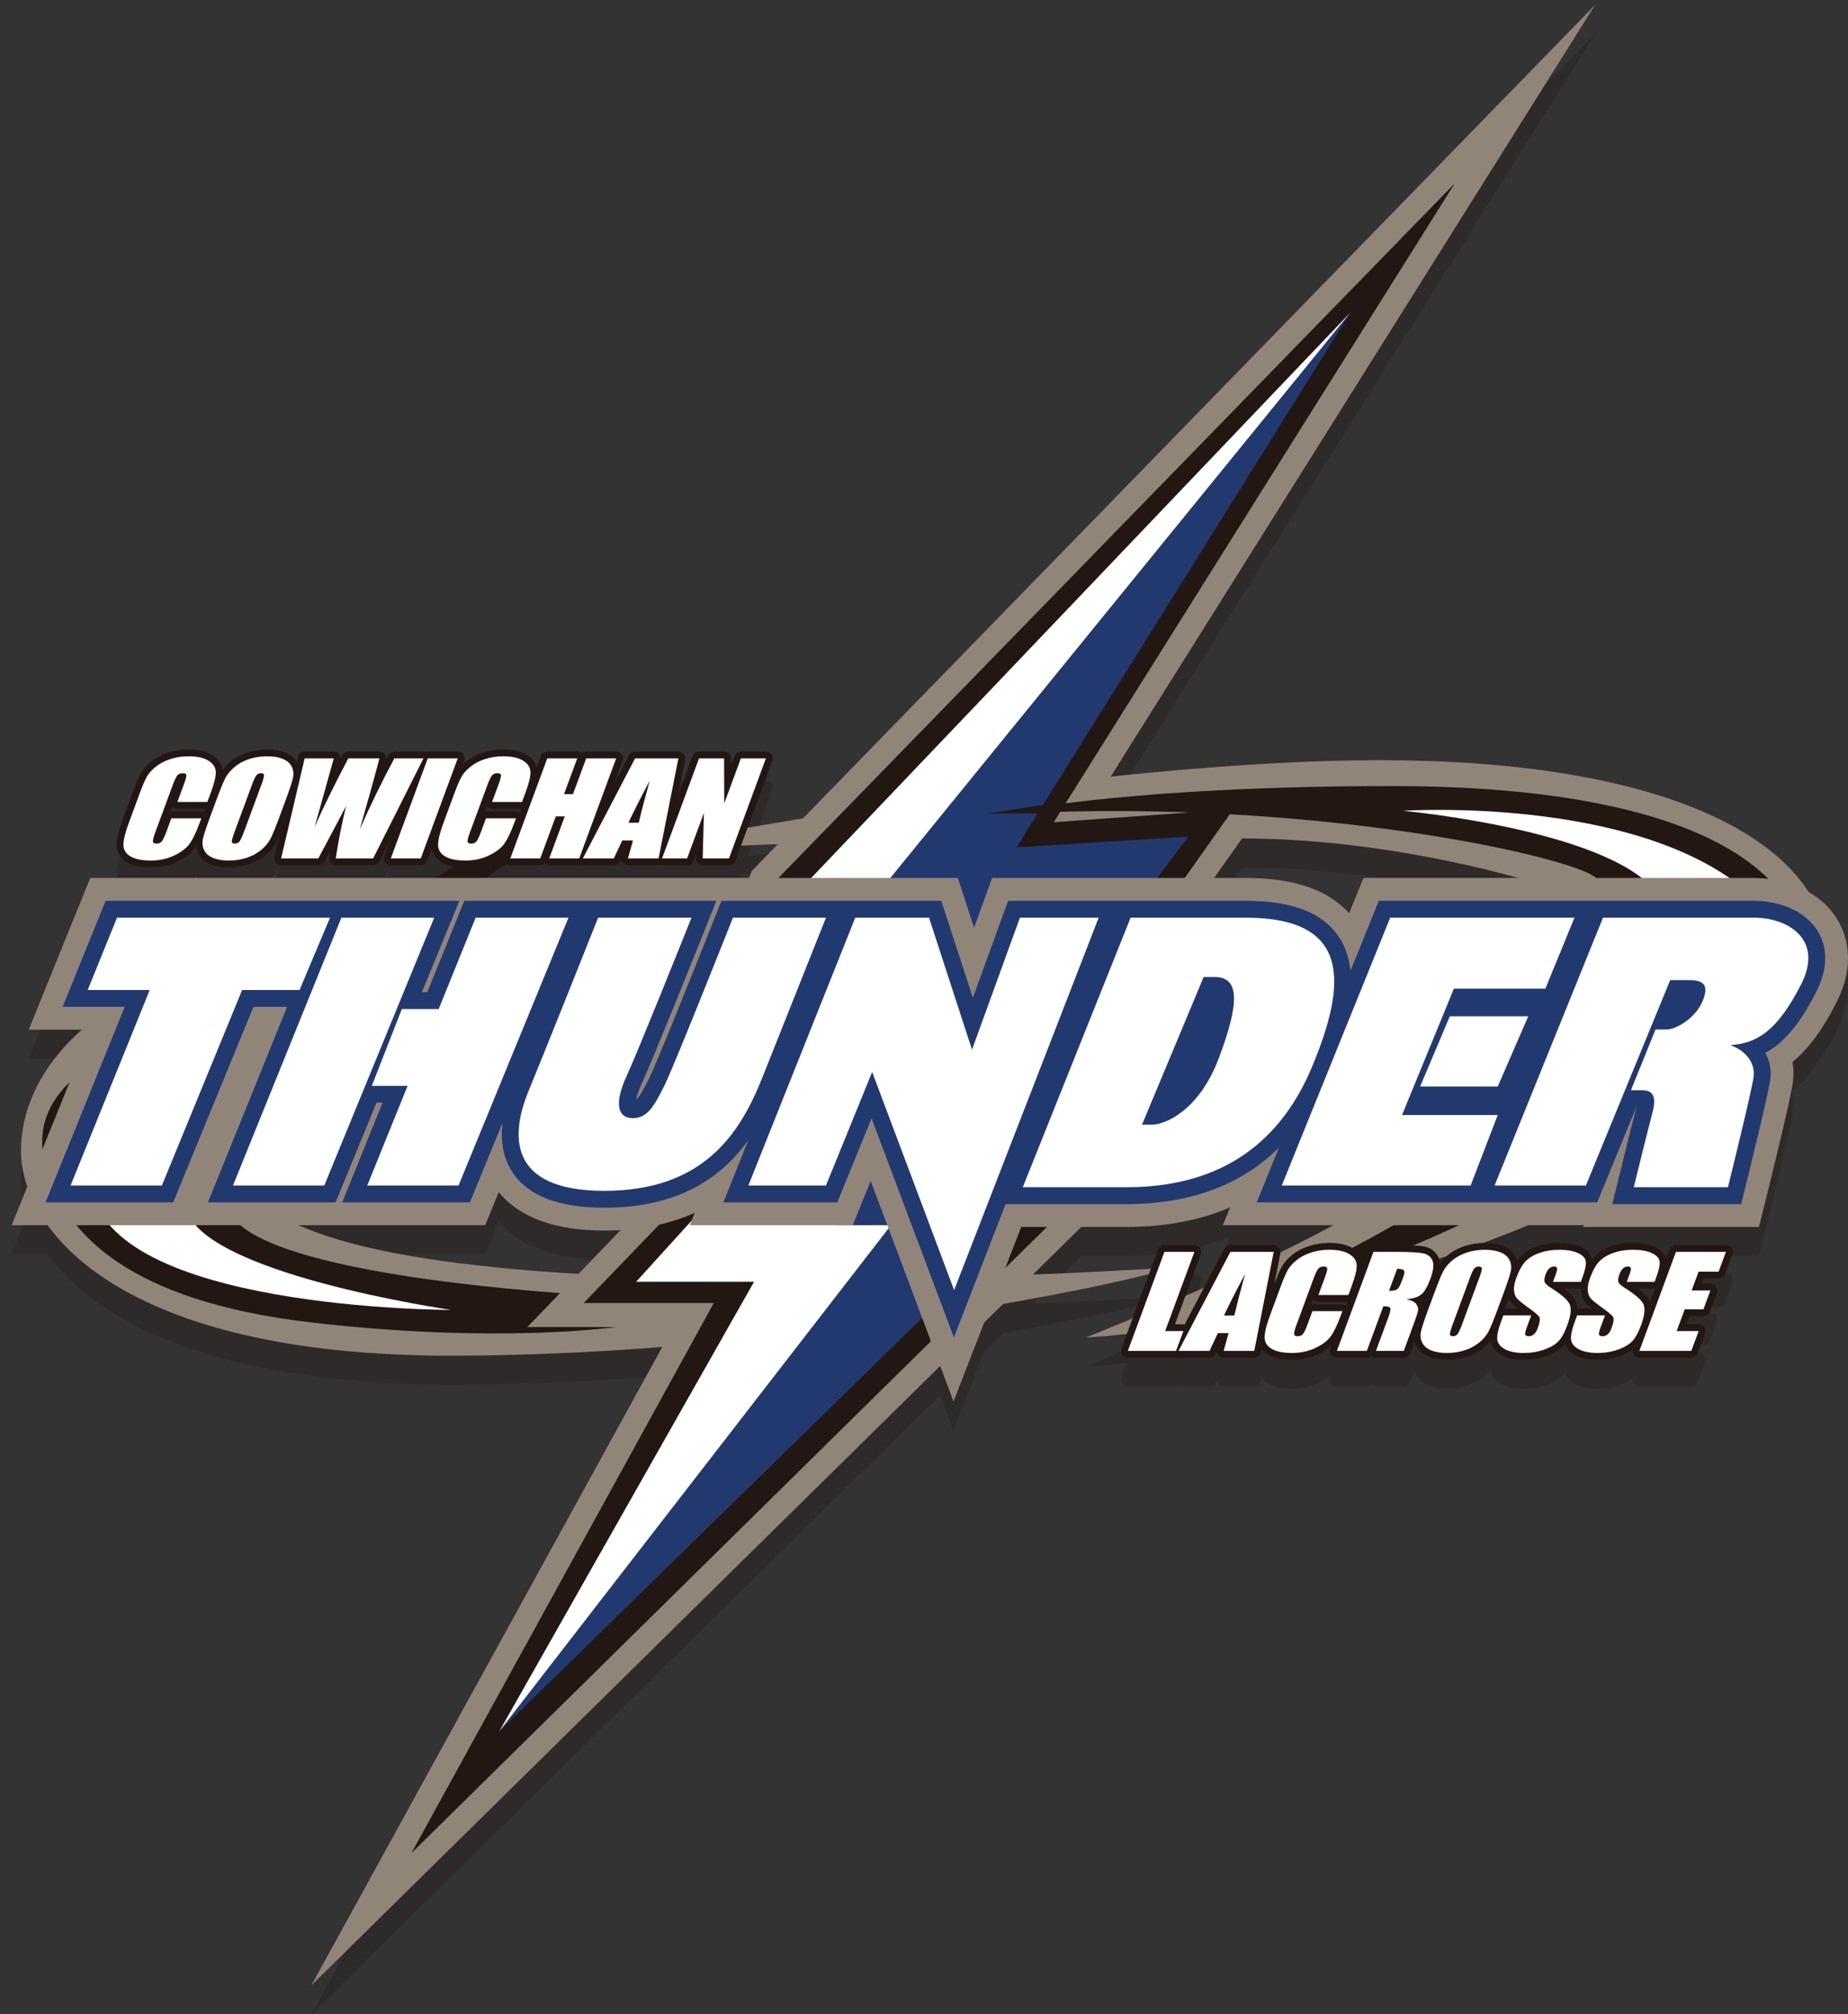 <?xml version="1.0" encoding="utf-8"?>
<!-- Generator: Adobe Illustrator 16.0.0, SVG Export Plug-In . SVG Version: 6.00 Build 0)  -->
<!DOCTYPE svg PUBLIC "-//W3C//DTD SVG 1.1//EN" "http://www.w3.org/Graphics/SVG/1.1/DTD/svg11.dtd">
<svg version="1.1" xmlns="http://www.w3.org/2000/svg" xmlns:xlink="http://www.w3.org/1999/xlink" x="0px" y="0px"
	 width="396.531px" height="432.121px" viewBox="0 0 396.531 432.121" enable-background="new 0 0 396.531 432.121"
	 xml:space="preserve">
<rect x="0" y="0" width="396.531" height="432.121" fill="#333333" stroke="none"/>
<g id="Layer_7">
	<path opacity="0.3" fill="#231714" d="M394.224,203.437c-1.577-2.58-3.753-4.496-6.175-5.881
		c-10.583-16.439-41.031-28.259-91.897-28.259c-17.936,0-38.241,1.471-57.826,3.519L342.226,7.309L172.292,181.785
		c-4.684,0.766-8.702,1.45-11.879,2.003l5.308-14.368c0.167-0.45,0.102-0.953-0.173-1.347c-0.274-0.395-0.724-0.631-1.206-0.631
		h-5.375c-0.614,0-1.163,0.384-1.377,0.96l-0.753,2.038l-0.004-1.533c-0.003-0.811-0.662-1.465-1.468-1.465h-5.375
		c-0.616,0-1.167,0.384-1.379,0.96l-3.122,8.45l1.517-7.654c0.084-0.433-0.027-0.88-0.306-1.219
		c-0.279-0.338-0.696-0.537-1.136-0.537h-9.292c-0.547,0-1.05,0.305-1.303,0.789l-3.211,6.15l1.833-4.962
		c0.166-0.45,0.103-0.953-0.172-1.347c-0.275-0.395-0.727-0.631-1.205-0.631h-6.431c-0.364,0-0.702,0.134-0.964,0.359
		c-0.264-0.229-0.604-0.359-0.96-0.359h-6.431c-0.613,0-1.163,0.384-1.376,0.96l-0.899,2.436c-0.23-0.859-0.798-1.84-2.089-2.663
		c-1.251-0.797-2.927-1.183-5.126-1.183c-1.546,0-3.024,0.234-4.399,0.695c-1.393,0.466-2.609,1.121-3.607,1.946
		c-0.245,0.201-0.429,0.417-0.645,0.626l0.31-0.84c0.167-0.45,0.101-0.953-0.174-1.347c-0.273-0.395-0.723-0.631-1.205-0.631h-6.427
		c-0.183,0-0.355,0.043-0.52,0.106c-0.134-0.041-0.26-0.106-0.405-0.106h-6.248c-0.539,0-1.036,0.298-1.292,0.774
		c-0.151,0.281-0.301,0.56-0.452,0.844c0.038-0.379-0.071-0.762-0.31-1.064c-0.279-0.35-0.704-0.554-1.151-0.554h-6.676
		c-0.547,0-1.049,0.302-1.301,0.785c-0.117,0.221-0.232,0.44-0.345,0.659c-0.007-0.309-0.108-0.61-0.3-0.863
		c-0.277-0.365-0.709-0.581-1.168-0.581h-6.247c-0.683,0-1.274,0.471-1.431,1.132l-0.258,1.101c-0.542-0.879-1.349-1.563-2.439-2.01
		c-2.208-0.904-5.614-0.882-8.267-0.001c-1.365,0.455-2.578,1.121-3.601,1.976c-0.655,0.545-1.177,1.147-1.636,1.777
		c-0.111-0.972-0.606-2.227-2.2-3.242c-1.251-0.797-2.927-1.183-5.126-1.183c-1.545,0-3.023,0.234-4.399,0.695
		c-1.392,0.466-2.608,1.121-3.607,1.946c-1.018,0.835-1.787,1.737-2.284,2.68c-0.44,0.834-0.949,2.032-1.549,3.66l-2.314,6.267
		c-0.85,2.294-1.255,4.01-1.243,5.253c0.011,1.094,0.411,2.627,2.244,3.708c1.245,0.735,2.905,1.092,5.074,1.092
		c2.02,0,3.899-0.398,5.587-1.187c1.708-0.801,3.001-1.771,3.847-2.889c0.092-0.118,0.184-0.277,0.275-0.412
		c0.075,0.481,0.207,0.954,0.425,1.403c0.524,1.083,1.427,1.895,2.685,2.41c1.091,0.448,2.407,0.674,3.914,0.674
		c1.54,0,3.003-0.226,4.352-0.672c1.363-0.456,2.576-1.119,3.605-1.976c1.044-0.872,1.844-1.859,2.379-2.931
		c0.165-0.328,0.356-0.762,0.561-1.237l-1.073,4.558c-0.104,0.438,0,0.899,0.279,1.251c0.277,0.353,0.702,0.556,1.151,0.556h7.98
		c0.543,0,1.041-0.3,1.296-0.777c0.419-0.784,0.819-1.53,1.198-2.242c-0.075,0.455-0.144,0.899-0.207,1.337
		c-0.063,0.424,0.061,0.853,0.34,1.173c0.279,0.325,0.685,0.51,1.113,0.51h8.026c0.557,0,1.063-0.313,1.312-0.808l2.508-4.987
		l-1.41,3.817c-0.167,0.451-0.103,0.955,0.172,1.35c0.276,0.394,0.727,0.628,1.206,0.628h6.431c0.614,0,1.163-0.383,1.377-0.961
		l0.957-2.588c0.186,0.967,0.742,2.069,2.159,2.908c0.68,0.401,1.496,0.68,2.438,0.858c-1.246,0.784-2.468,1.622-3.629,2.506H19.363
		L6.172,227.112h11.412C13.427,230.7,4.51,239.928,4.51,253.098c0,2.41,0.422,5.011,1.343,7.699l-3.345,8.264h7.706
		c10.248,14.157,35.628,27.991,86.585,27.991c15.118,0,30.454-0.717,45.306-1.873L66.814,432.121L201.74,299.245l2.863,7.619
		l6.556-16.895l4.089-4.027c14.17-2.466,25.151-4.812,31.279-6.39l-3.512,9.506c-6.029,2.514-9.996,4.081-9.996,4.081
		c2.899-0.173,5.827-0.429,8.766-0.752l-1.153,3.122c-0.166,0.451-0.103,0.955,0.173,1.35c0.273,0.396,0.725,0.628,1.205,0.628
		h10.338c0.117,0,0.226-0.025,0.335-0.05c0.069,0.008,0.128,0.05,0.199,0.05h6.648c0.568,0,1.086-0.327,1.33-0.842l0.239-0.507
		c0.021,0.276,0.123,0.544,0.292,0.77c0.279,0.364,0.711,0.579,1.17,0.579h6.571c0.702,0,1.306-0.497,1.442-1.187l0.136-0.689
		c0.336,0.443,0.794,0.872,1.433,1.245c1.249,0.727,2.908,1.078,5.072,1.078c2.02,0,3.896-0.395,5.578-1.175
		c1.184-0.551,2.152-1.188,2.925-1.891l-0.238,0.641c-0.167,0.451-0.104,0.955,0.172,1.35c0.273,0.396,0.725,0.628,1.204,0.628
		h6.429c0.369,0,0.714-0.138,0.977-0.372c0.267,0.238,0.614,0.372,0.978,0.372h5.972c0.616,0,1.166-0.383,1.378-0.961l0.928-2.513
		c0.082,0.294,0.188,0.585,0.327,0.866c0.527,1.077,1.435,1.88,2.69,2.389c1.087,0.44,2.403,0.666,3.912,0.666
		c1.544,0,3.005-0.224,4.344-0.666c1.361-0.447,2.573-1.105,3.6-1.957c0.556-0.458,1.027-0.953,1.44-1.475
		c0.126,0.935,0.647,2.145,2.325,3.075c1.244,0.688,2.816,1.022,4.811,1.022c1.727,0,3.37-0.273,4.883-0.814
		c1.598-0.57,2.785-1.282,3.631-2.179c0.119-0.124,0.23-0.277,0.344-0.419c0.271,0.794,0.873,1.675,2.162,2.39
		c1.244,0.688,2.816,1.022,4.809,1.022c1.727,0,3.371-0.273,4.885-0.814c1.078-0.382,1.953-0.84,2.68-1.365
		c-0.072,0.382-0.027,0.779,0.199,1.104c0.275,0.396,0.727,0.628,1.205,0.628h11.15c0.617,0,1.164-0.383,1.377-0.961l1.57-4.249
		c0.166-0.451,0.104-0.955-0.172-1.35c-0.273-0.394-0.725-0.628-1.205-0.628h-2.611l0.641-1.733h2.994
		c0.615,0,1.164-0.385,1.377-0.96l1.492-4.043c0.166-0.448,0.104-0.954-0.172-1.348c-0.273-0.395-0.725-0.63-1.205-0.63h-1.91
		l0.404-1.092h3.27c0.613,0,1.164-0.383,1.377-0.96l1.57-4.25c0.166-0.451,0.104-0.955-0.172-1.35
		c-0.273-0.393-0.725-0.628-1.205-0.628h-10.721c-0.615,0-1.166,0.382-1.377,0.959l-0.76,2.058c-0.27-1.108-1.08-2-2.459-2.631
		c-1.195-0.553-2.75-0.834-4.625-0.834c-1.682,0-3.236,0.241-4.625,0.717c-1.441,0.496-2.635,1.207-3.551,2.11
		c-0.195,0.194-0.381,0.417-0.568,0.651c-0.262-1.114-1.078-2.01-2.461-2.645c-1.195-0.553-2.75-0.834-4.625-0.834
		c-1.68,0-3.236,0.241-4.625,0.717c-1.442,0.496-2.636,1.207-3.55,2.11c-0.297,0.295-0.574,0.65-0.844,1.037
		c-0.081-0.275-0.186-0.546-0.316-0.808c-0.527-1.077-1.435-1.88-2.69-2.392c-1.202-0.487-2.763-0.692-4.363-0.646
		c6.134-2.289,9.747-3.817,9.747-3.817h11.881l-0.09,0.366h37.717l1.605-6.461c0.537-2.158,5.27-21.188,5.701-24.793
		c0.168-1.392,0.125-2.777-0.119-4.128c3.412-2.79,6.408-6.867,9.402-12.708C398.442,212.709,396.046,206.419,394.224,203.437z
		 M305.58,285.269l-0.174,0.469c-0.04-0.092-0.056-0.183-0.105-0.274C305.402,285.403,305.487,285.332,305.58,285.269z
		 M281.773,284.974c0.278,0.329,0.687,0.521,1.122,0.521h6.284l-0.308,0.838c-0.247-0.173-0.522-0.298-0.83-0.298h-6.431
		c-0.08,0-0.158,0.007-0.237,0.019L281.773,284.974z M266.508,186.084c30.938,0,59.191,8.481,59.191,8.481h-33.143l-3.057,7.551
		c-4.657-5.076-11.949-7.551-22.173-7.551h-6.809L266.508,186.084L266.508,186.084z M104.102,269.061l2.915-7.098
		c4.496,5.471,12.099,8.241,22.632,8.241c1.204,0,2.378-0.048,3.539-0.117l-9.064,9.419c-28.022-1.692-47.924-5.056-60.045-10.445
		H104.102z M104.286,180.3c-0.08,0-0.159,0.008-0.235,0.019l0.411-1.112c0.278,0.328,0.688,0.52,1.121,0.52h6.284l-0.322,0.873
		c-0.244-0.173-0.52-0.299-0.828-0.299H104.286z M36.765,180.3c-0.08,0-0.159,0.008-0.235,0.019l0.412-1.112
		c0.277,0.328,0.687,0.52,1.121,0.52h6.101l-0.277,0.75c-0.21-0.111-0.445-0.176-0.69-0.176H36.765z M108.702,191.595
		c0.235,0.153,0.508,0.247,0.798,0.247h6.427c0.363,0,0.702-0.131,0.964-0.358c0.264,0.228,0.604,0.358,0.96,0.358h6.431
		c0.165,0,0.322-0.031,0.471-0.081c0.105,0.022,0.199,0.081,0.31,0.081h6.648c0.568,0,1.087-0.33,1.328-0.844l0.239-0.507
		c0.021,0.275,0.123,0.543,0.292,0.769c0.279,0.367,0.711,0.582,1.17,0.582h6.573c0.151,0,0.294-0.033,0.436-0.077
		c0.104,0.025,0.201,0.077,0.31,0.077h5.375c0.616,0,1.167-0.383,1.379-0.961l0.521-1.411l-0.022,0.865
		c-0.012,0.396,0.138,0.779,0.417,1.063c0.276,0.285,0.655,0.444,1.052,0.444h5.635c0.614,0,1.163-0.383,1.377-0.961l1.204-3.259
		c2.38-0.104,5.029-0.201,7.896-0.293l-5.572,5.721l-0.603,1.516h-56.26C105.618,193.6,107.03,192.571,108.702,191.595z
		 M221.633,279.653l10.385-10.227h9.723c8.265,0,15.683-1.396,22.198-4.174l-1.542,3.808h23.688
		c-3.497,1.913-7.345,3.874-11.324,5.812c0.024-0.372-0.084-0.738-0.323-1.03c-0.279-0.341-0.694-0.535-1.134-0.535h-9.294
		c-0.546,0-1.048,0.302-1.301,0.788l-4.396,8.392c-1.34,0.594-2.66,1.174-3.951,1.736l3.302-8.938
		c0.167-0.451,0.104-0.955-0.172-1.35c-0.273-0.393-0.725-0.628-1.205-0.628h-6.429c-0.616,0-1.165,0.382-1.377,0.959l-1.529,4.139
		C241.979,278.701,233.031,279.195,221.633,279.653z M351.472,282.672h3.559c0.037,0,0.072-0.013,0.107-0.017l-1.094,2.957
		c-0.016-0.039-0.016-0.088-0.033-0.127C353.644,284.622,352.821,283.705,351.472,282.672z M341.575,286.938h-3.109
		c-0.029-0.529-0.105-1.024-0.285-1.452c-0.367-0.863-1.189-1.78-2.539-2.813h3.559c0.006,0,0.012-0.001,0.018-0.001
		c-0.002,0.188-0.006,0.379,0.014,0.555c0.104,1.043,0.449,1.897,1.025,2.542C340.45,285.983,340.788,286.32,341.575,286.938z
		 M325.745,286.938h-2.771l0.816-2.207c0.167,0.385,0.371,0.738,0.638,1.037C324.622,285.983,324.958,286.32,325.745,286.938z
		 M308.997,277.333c-0.029-0.388-0.103-0.748-0.217-1.082c0.588-0.203,1.167-0.404,1.734-0.603
		C309.917,276.169,309.42,276.735,308.997,277.333z"/>
</g>
<g id="Layer_7_copy">
	<path fill="#91857A" d="M251.299,271.917c0,0-62.496,4.252-116.7,1.915c-54.204-2.34-81.743-10-84.605-25.084
		c-2.861-15.084-30.317-29.517-30.317-29.517S4.51,229.712,4.51,246.883c0,17.17,21.385,43.954,92.289,43.954
		C167.704,290.837,243.434,275.106,251.299,271.917z"/>
	<path fill="#91857A" d="M233.019,286.925c0,0,58.437-23.085,68.013-34.352c22.02,5.374,26.891,10.272,26.891,10.272
		S277.233,284.288,233.019,286.925z"/>
	<path fill="#91857A" d="M296.152,163.082c-59.093,0-143.909,15.956-143.909,15.956l-1.274,2.818
		c18.708-1.422,84.602-1.987,115.539-1.987s59.191,8.481,59.191,8.481s1.063,16.396,65.947,11.295
		C386.808,179.027,355.245,163.082,296.152,163.082z"/>
	<path fill="#231714" d="M129.24,278.074c-79.326-5.142-79.246-17.628-79.246-17.628s-7.613-24.748-19.178-37.949
		c-24.239,10.118-23.749,22.035-19.579,31.828c4.171,9.793,15.417,24.729,55.577,29.381c40.163,4.651,65.364,0.979,65.364,0.979
		L129.24,278.074z"/>
	<polygon fill="#91857A" points="342.226,1.094 161.321,186.835 144.783,228.433 137.295,259.604 113.157,284.685 144.458,284.685 
		66.814,425.906 236.07,259.222 257.441,192.707 275.1,167.703 235.859,170.53 	"/>
	<path fill="#FFFFFF" d="M39.875,258.61l-20.199-4.285c2.884,26.766,77.123,26.688,77.123,26.688S41.589,273.055,39.875,258.61z"/>
	<path fill="#231714" d="M112.182,179.326c-2.938-0.165-23.014,8.321-26.277,18.277l14.487-5.057c0,0,8.364-12.081,26.32-11.591
		C114.794,177.857,115.12,179.488,112.182,179.326z"/>
	<path fill="#231714" d="M386.626,201.192c-4.197-19.483-33.607-32.559-87.715-32.559c-54.109,0-79.45,5.11-79.45,5.11l-1.102,0.765
		c63.657-3.182,119.233,9.305,124.13,13.842c4.898,4.539-3.426,40.268-19.34,56.149c-15.914,15.882-32.818,23.314-56.557,34.682
		C322.169,266.823,390.821,220.676,386.626,201.192z"/>
	<path fill="#FFFFFF" d="M301.032,173.939c0,0,46.356,4.242,55.17,18.607l18.281-1.634
		C350.165,170.673,301.032,173.939,301.032,173.939z"/>
	<path fill="#231714" d="M164.343,161.228h-5.375c-0.614,0-1.163,0.384-1.377,0.96l-0.753,2.038l-0.004-1.533
		c-0.003-0.811-0.662-1.465-1.468-1.465h-5.375c-0.616,0-1.167,0.384-1.379,0.96l-3.122,8.45l1.517-7.654
		c0.084-0.433-0.027-0.88-0.306-1.219c-0.279-0.338-0.696-0.537-1.136-0.537h-9.292c-0.547,0-1.05,0.305-1.303,0.789l-3.211,6.15
		l1.833-4.962c0.166-0.45,0.103-0.953-0.172-1.347c-0.275-0.395-0.727-0.631-1.205-0.631h-6.431c-0.364,0-0.702,0.134-0.964,0.359
		c-0.264-0.229-0.604-0.359-0.96-0.359h-6.431c-0.613,0-1.163,0.384-1.376,0.96l-0.899,2.436c-0.23-0.859-0.798-1.84-2.089-2.663
		c-1.251-0.797-2.927-1.183-5.126-1.183c-1.546,0-3.024,0.234-4.399,0.695c-1.393,0.466-2.609,1.121-3.607,1.946
		c-0.245,0.201-0.429,0.417-0.645,0.626l0.31-0.84c0.167-0.45,0.101-0.953-0.174-1.347c-0.273-0.395-0.723-0.631-1.205-0.631h-6.427
		c-0.183,0-0.355,0.043-0.52,0.106c-0.134-0.041-0.26-0.106-0.405-0.106h-6.248c-0.539,0-1.036,0.298-1.292,0.774
		c-0.151,0.281-0.301,0.56-0.452,0.844c0.038-0.379-0.071-0.762-0.31-1.064c-0.279-0.35-0.704-0.554-1.151-0.554h-6.676
		c-0.547,0-1.049,0.302-1.301,0.785c-0.117,0.221-0.232,0.44-0.345,0.659c-0.007-0.309-0.108-0.61-0.3-0.863
		c-0.277-0.365-0.709-0.581-1.168-0.581h-6.247c-0.683,0-1.274,0.471-1.431,1.132l-0.258,1.101c-0.542-0.879-1.349-1.563-2.439-2.01
		c-2.208-0.904-5.614-0.882-8.267-0.001c-1.365,0.455-2.578,1.121-3.601,1.976c-0.655,0.545-1.177,1.147-1.636,1.777
		c-0.111-0.972-0.606-2.227-2.2-3.242c-1.251-0.797-2.927-1.183-5.126-1.183c-1.545,0-3.023,0.234-4.399,0.695
		c-1.392,0.466-2.608,1.121-3.607,1.946c-1.018,0.835-1.787,1.737-2.284,2.68c-0.44,0.834-0.949,2.032-1.549,3.66l-2.314,6.267
		c-0.85,2.294-1.255,4.01-1.243,5.253c0.011,1.094,0.411,2.627,2.244,3.708c1.245,0.735,2.905,1.092,5.074,1.092
		c2.02,0,3.899-0.398,5.587-1.187c1.708-0.801,3.001-1.771,3.847-2.889c0.092-0.118,0.184-0.277,0.275-0.412
		c0.075,0.481,0.207,0.954,0.425,1.403c0.524,1.083,1.427,1.895,2.685,2.41c1.091,0.448,2.407,0.674,3.914,0.674
		c1.54,0,3.003-0.226,4.352-0.672c1.363-0.456,2.576-1.119,3.605-1.976c1.044-0.872,1.844-1.859,2.379-2.931
		c0.165-0.328,0.356-0.762,0.561-1.237l-1.073,4.558c-0.104,0.438,0,0.899,0.279,1.251c0.277,0.353,0.702,0.556,1.151,0.556h7.98
		c0.543,0,1.041-0.3,1.296-0.777c0.419-0.784,0.819-1.53,1.198-2.242c-0.075,0.455-0.144,0.899-0.207,1.337
		c-0.063,0.424,0.061,0.853,0.34,1.173c0.279,0.325,0.685,0.51,1.113,0.51h8.026c0.557,0,1.063-0.313,1.312-0.808l2.508-4.987
		l-1.41,3.817c-0.167,0.451-0.103,0.955,0.172,1.35c0.276,0.394,0.727,0.628,1.206,0.628h6.431c0.614,0,1.163-0.383,1.377-0.961
		l0.957-2.588c0.186,0.967,0.742,2.069,2.159,2.908c1.246,0.735,2.906,1.092,5.075,1.092c2.02,0,3.898-0.398,5.587-1.187
		c1.18-0.555,2.148-1.193,2.92-1.901l-0.243,0.659c-0.166,0.451-0.101,0.955,0.174,1.35c0.273,0.394,0.723,0.628,1.205,0.628h6.427
		c0.363,0,0.702-0.131,0.964-0.358c0.264,0.228,0.604,0.358,0.96,0.358h6.431c0.165,0,0.322-0.031,0.471-0.081
		c0.105,0.022,0.199,0.081,0.31,0.081h6.648c0.568,0,1.087-0.33,1.328-0.844l0.239-0.507c0.021,0.275,0.123,0.543,0.292,0.769
		c0.279,0.367,0.711,0.582,1.17,0.582h6.573c0.151,0,0.294-0.033,0.436-0.077c0.104,0.025,0.201,0.077,0.31,0.077h5.375
		c0.616,0,1.167-0.383,1.379-0.961l0.521-1.411l-0.022,0.865c-0.012,0.396,0.138,0.779,0.417,1.063
		c0.276,0.285,0.655,0.444,1.052,0.444h5.635c0.614,0,1.163-0.383,1.377-0.961l7.928-21.461c0.167-0.45,0.102-0.953-0.173-1.347
		C165.274,161.464,164.825,161.228,164.343,161.228z M43.196,174.085h-6.431c-0.08,0-0.159,0.008-0.235,0.019l0.412-1.112
		c0.277,0.328,0.687,0.52,1.121,0.52h6.101l-0.277,0.75C43.676,174.149,43.441,174.085,43.196,174.085z M110.717,174.085h-6.431
		c-0.08,0-0.159,0.008-0.235,0.019l0.411-1.112c0.278,0.328,0.688,0.52,1.121,0.52h6.284l-0.322,0.873
		C111.3,174.211,111.024,174.085,110.717,174.085z"/>
	<path fill="#231714" d="M371.54,267.72c-0.273-0.393-0.725-0.628-1.205-0.628h-10.721c-0.615,0-1.166,0.382-1.377,0.959
		l-0.76,2.058c-0.27-1.108-1.08-2-2.459-2.631c-1.195-0.553-2.75-0.834-4.625-0.834c-1.682,0-3.236,0.241-4.625,0.717
		c-1.441,0.496-2.635,1.207-3.551,2.11c-0.195,0.194-0.381,0.417-0.568,0.651c-0.262-1.114-1.078-2.01-2.461-2.645
		c-1.195-0.553-2.75-0.834-4.625-0.834c-1.68,0-3.236,0.241-4.625,0.717c-1.442,0.496-2.636,1.207-3.55,2.11
		c-0.297,0.295-0.574,0.65-0.844,1.037c-0.081-0.275-0.186-0.546-0.316-0.808c-0.527-1.077-1.435-1.88-2.69-2.392
		c-2.203-0.893-5.611-0.871-8.256,0c-1.363,0.452-2.575,1.11-3.594,1.956c-0.685,0.563-1.225,1.193-1.692,1.854
		c-0.036-0.477-0.117-0.925-0.291-1.314c-0.568-1.265-1.644-2.09-3.11-2.384c-1.104-0.223-3.178-0.328-6.339-0.328h-4.55
		c-0.616,0-1.166,0.382-1.378,0.959l-0.892,2.414c-0.233-0.856-0.805-1.834-2.105-2.65c-1.251-0.788-2.926-1.171-5.12-1.171
		c-1.542,0-3.019,0.232-4.392,0.685c-1.393,0.463-2.605,1.113-3.604,1.932c-1.021,0.834-1.788,1.729-2.277,2.661
		c-0.425,0.806-0.911,1.945-1.477,3.466l1.286-6.543c0.084-0.434-0.029-0.876-0.308-1.217s-0.694-0.535-1.134-0.535h-9.294
		c-0.546,0-1.048,0.302-1.301,0.788l-8.523,16.27c-0.092-0.018-0.174-0.064-0.268-0.064h-1.802l5.547-15.016
		c0.167-0.451,0.104-0.955-0.172-1.35c-0.273-0.393-0.725-0.628-1.205-0.628h-6.429c-0.616,0-1.165,0.382-1.377,0.959l-7.849,21.244
		c-0.166,0.451-0.103,0.955,0.173,1.35c0.273,0.396,0.725,0.628,1.205,0.628h10.338c0.117,0,0.226-0.025,0.335-0.05
		c0.069,0.008,0.128,0.05,0.199,0.05h6.648c0.568,0,1.086-0.327,1.33-0.842l0.239-0.507c0.021,0.276,0.123,0.544,0.292,0.77
		c0.279,0.364,0.711,0.579,1.17,0.579h6.571c0.702,0,1.306-0.497,1.442-1.187l0.136-0.689c0.336,0.443,0.794,0.872,1.433,1.245
		c1.249,0.727,2.908,1.078,5.072,1.078c2.02,0,3.896-0.395,5.578-1.175c1.184-0.551,2.152-1.188,2.925-1.891l-0.238,0.641
		c-0.167,0.451-0.104,0.955,0.172,1.35c0.273,0.396,0.725,0.628,1.204,0.628h6.429c0.369,0,0.714-0.138,0.977-0.372
		c0.267,0.238,0.614,0.372,0.978,0.372h5.972c0.616,0,1.166-0.383,1.378-0.961l0.928-2.513c0.082,0.294,0.188,0.585,0.327,0.866
		c0.527,1.077,1.435,1.88,2.69,2.389c1.087,0.44,2.403,0.666,3.912,0.666c1.544,0,3.005-0.224,4.344-0.666
		c1.361-0.447,2.573-1.105,3.6-1.957c0.556-0.458,1.027-0.953,1.44-1.475c0.126,0.935,0.647,2.145,2.325,3.075
		c1.244,0.688,2.816,1.022,4.811,1.022c1.727,0,3.37-0.273,4.883-0.814c1.598-0.57,2.785-1.282,3.631-2.179
		c0.119-0.124,0.23-0.277,0.344-0.419c0.271,0.794,0.873,1.675,2.162,2.39c1.244,0.688,2.816,1.022,4.809,1.022
		c1.727,0,3.371-0.273,4.885-0.814c1.078-0.382,1.953-0.84,2.68-1.365c-0.072,0.382-0.027,0.779,0.199,1.104
		c0.275,0.396,0.727,0.628,1.205,0.628h11.15c0.617,0,1.164-0.383,1.377-0.961l1.57-4.249c0.166-0.451,0.104-0.955-0.172-1.35
		c-0.273-0.394-0.725-0.628-1.205-0.628h-2.611l0.641-1.733h2.994c0.615,0,1.164-0.385,1.377-0.96l1.492-4.043
		c0.166-0.448,0.104-0.954-0.172-1.348c-0.273-0.395-0.725-0.63-1.205-0.63h-1.91l0.404-1.092h3.27c0.613,0,1.164-0.383,1.377-0.96
		l1.57-4.25C371.878,268.618,371.815,268.114,371.54,267.72z M339.231,277.011c0.104,1.043,0.449,1.897,1.025,2.542
		c0.193,0.216,0.531,0.553,1.318,1.17h-3.109c-0.029-0.529-0.105-1.024-0.285-1.452c-0.367-0.863-1.189-1.78-2.539-2.813h3.559
		c0.006,0,0.012-0.001,0.018-0.001C339.216,276.644,339.212,276.835,339.231,277.011z M324.427,279.553
		c0.194,0.216,0.53,0.553,1.317,1.17h-2.771l0.816-2.207C323.957,278.9,324.161,279.254,324.427,279.553z M305.3,279.248
		c0.102-0.06,0.187-0.131,0.279-0.194l-0.174,0.469C305.366,279.431,305.35,279.34,305.3,279.248z M354.044,279.397
		c-0.016-0.039-0.016-0.088-0.033-0.127c-0.367-0.863-1.189-1.78-2.539-2.813h3.559c0.037,0,0.072-0.013,0.107-0.017
		L354.044,279.397z M288.042,279.819h-6.431c-0.08,0-0.158,0.007-0.237,0.019l0.399-1.079c0.278,0.329,0.687,0.521,1.122,0.521
		h6.284l-0.308,0.838C288.625,279.944,288.35,279.819,288.042,279.819z"/>
	<polygon fill="#231714" points="312.131,39.361 165.72,189.689 149.562,230.331 141.971,262.16 125.242,279.543 153.154,279.543 
		88.272,397.553 224.645,263.212 252.875,190.262 264.633,173.612 226.112,176.388 	"/>
	<polygon fill="#223970" points="222.65,174.509 211.829,174.509 223.777,172.707 289.769,67.027 189.224,190.589 180.737,238.901 
		176.167,250.817 180.085,261.264 179.595,262.846 191.183,262.846 107.125,371.437 225.787,255.469 246.353,190.913 
		255.004,179.486 218.115,181.774 	"/>
	<polygon fill="#FFFFFF" points="179.595,262.846 180.085,261.264 176.167,250.817 180.737,238.901 189.224,190.589 289.769,67.027 
		172.085,190.423 159.682,214.417 150.868,259.143 136.504,274.972 161.803,274.972 107.125,371.437 191.183,262.846 	"/>
	<path fill="#91857A" d="M394.224,197.222c-3.998-6.542-11.828-8.871-17.824-8.871h-83.843l-3.057,7.551
		c-4.657-5.076-11.949-7.551-22.173-7.551h-54.449l-3.874,10.669l-3.474-10.669H19.363L6.172,220.897h13.317L2.508,262.846h101.594
		l2.915-7.098c4.496,5.471,12.099,8.241,22.632,8.241c7.284,0,13.765-1.267,19.408-3.784l-1.052,2.641h34.954l3.868-9.504
		l17.777,47.308l14.528-37.438h22.611c8.265,0,15.683-1.396,22.198-4.174l-1.542,3.808h77.406l-0.09,0.366h37.717l1.605-6.461
		c0.537-2.158,5.27-21.188,5.701-24.793c0.168-1.392,0.125-2.777-0.119-4.128c3.412-2.79,6.408-6.867,9.402-12.708
		C398.442,206.494,396.046,200.204,394.224,197.222z"/>
	<path fill="#223970" d="M390.046,199.774c-2.941-4.812-8.979-6.527-13.646-6.527h-33.158h-1.725h-45.662l-6.073,15.003
		c-0.279-2.606-1.033-5.061-2.478-7.23c-3.482-5.229-10.019-7.772-19.978-7.772h-26.292h-0.889h-23.837l-7.555,20.813l-6.779-20.813
		h-19.407h-1.511h-26.249l-0.909,2.287c-5.846,14.735-13.179,32.95-14.599,35.788c-1.327,2.657-2.115,4.002-2.785,4.575
		c0.134-0.732,0.465-1.879,1.24-3.563c2.433-5.298,11.316-27.454,13.978-34.118l1.987-4.969H127.38h-1.496H99.621l-7.928,19.587
		h-1.161l8.042-19.587H76.264h-5.452H22.663l-9.222,22.754h13.313L9.772,257.947h27.39l17.221-41.946h7.217l-16.981,41.946H72.01
		l8.78-21.38h1.295l-8.655,21.38h27.391l7.001-17.05c-0.482,4.155,0.243,7.77,2.184,10.672c3.34,4.992,9.951,7.522,19.644,7.522
		c16.01,0,25.144-6.477,30.903-14.477l-5.321,13.332h24.434l7.345-18.04l17.667,47.018l11.104-28.609h25.962
		c13.649,0,24.566-4.076,32.672-12.103l-4.751,11.734h45.662h2.724h24.668l8.393-20.442h0.023c-0.008,0.033-0.018,0.066-0.023,0.102
		c-1.098,4.148-3.938,15.731-4.059,16.226l-1.098,4.483h27.65l0.682-2.748c0.533-2.141,5.209-21.001,5.592-24.191
		c0.234-1.954-0.168-3.846-1.092-5.506c4.092-2.188,7.451-6.296,10.879-12.983C392.829,206.713,391.618,202.349,390.046,199.774z"/>
	<polygon fill="#FFFFFF" points="64.278,212.378 70.807,196.871 58.32,196.871 38.406,196.871 25.105,196.871 18.82,212.378 
		32.129,212.378 15.147,254.325 34.734,254.325 51.955,212.378 	"/>
	<polygon fill="#FFFFFF" points="73.253,196.871 49.994,254.325 69.581,254.325 93.169,196.871 	"/>
	<polygon fill="#FFFFFF" points="102.063,196.871 94.133,216.459 86.229,216.459 79.784,232.945 87.461,232.945 78.804,254.325 
		98.391,254.325 121.977,196.871 	"/>
	<path fill="#FFFFFF" d="M177.227,196.871H157.27c-2.307,5.809-12.84,32.297-14.729,36.074c-2.119,4.242-3.588,6.936-6.771,6.936
		c-3.183,0-4.082-3.02-1.309-9.06c2.448-5.325,11.745-28.534,13.91-33.95h-20.029c0,0-11.262,28.318-14.935,37.213
		c-3.672,8.899-4.896,21.385,16.241,21.385c21.137,0,29.052-12.08,33.868-24.157C168.333,219.234,177.227,196.871,177.227,196.871z"
		/>
	<polygon fill="#FFFFFF" points="218.85,196.871 208.566,225.189 199.345,196.871 183.513,196.871 160.579,254.325 177.227,254.325 
		187.143,229.965 204.729,276.77 235.743,196.871 	"/>
	<path fill="#FFFFFF" d="M267.327,196.871h-24.729l-23.137,57.821c0,0,3.795,0,22.28,0c18.485,0,32.318-7.957,39.785-25.829
		C288.994,210.99,289.974,196.871,267.327,196.871z M261.533,226.984c-4.325,11.508-11.752,14.284-14.283,14.284
		c-0.899,0-2.204,0-2.204,0l13.221-31.667h2.368C266.186,209.602,265.857,215.477,261.533,226.984z"/>
	<polygon fill="#FFFFFF" points="300.833,239.207 311.964,212.092 331.595,212.092 337.839,196.871 318.214,196.871 
		313.906,196.871 298.298,196.871 275.039,254.325 291.076,254.325 294.625,254.325 315.558,254.325 321.375,239.207 	"/>
	<polygon fill="#FFFFFF" points="321.375,233.086 327.922,218.028 311.09,218.028 304.725,233.086 	"/>
	<path fill="#FFFFFF" d="M376.399,196.871c-1.414,0-7.576,0-12.523,0h-6.572H343.96l-23.259,57.454h19.585l18.094-44.07
		c1.344,0,2.744,0,3.861,0c3.182,0,4.57,0.899,3.102,4.489c-1.471,3.591-5.631,6.121-7.756,6.121h-2.365l-5.264,13.016
		c0,0,0.734,0,2.326,0c1.59,0,3.428,0.49,2.326,4.653c-1.102,4.161-4.041,16.158-4.041,16.158h20.199c0,0,5.143-20.688,5.508-23.749
		c0.369-3.061-1.834-5.631-5.025-6.732c5.869-0.368,10.168-3.183,15.188-12.977S383.501,196.871,376.399,196.871z"/>
	<path fill="#FFFFFF" d="M44.493,172.041h-6.43l1.378-3.729c0.401-1.084,0.582-1.759,0.543-2.03
		c-0.039-0.269-0.291-0.402-0.759-0.402c-0.53,0-0.925,0.163-1.19,0.49c-0.262,0.328-0.595,1.034-0.997,2.122l-3.682,9.966
		c-0.386,1.042-0.565,1.726-0.541,2.043c0.026,0.317,0.287,0.477,0.786,0.477c0.479,0,0.851-0.159,1.116-0.478
		c0.265-0.32,0.617-1.069,1.051-2.245l0.997-2.7h6.431l-0.308,0.838c-0.821,2.221-1.585,3.795-2.29,4.725
		c-0.705,0.93-1.806,1.744-3.299,2.444c-1.497,0.698-3.15,1.048-4.963,1.048c-1.884,0-3.326-0.296-4.33-0.887
		c-1.003-0.594-1.509-1.412-1.521-2.461c-0.01-1.047,0.374-2.622,1.152-4.724l2.315-6.271c0.571-1.545,1.061-2.708,1.47-3.481
		c0.407-0.772,1.046-1.518,1.917-2.229c0.868-0.717,1.917-1.282,3.143-1.69c1.227-0.412,2.537-0.618,3.932-0.618
		c1.895,0,3.341,0.317,4.338,0.952s1.513,1.429,1.549,2.377c0.038,0.949-0.314,2.427-1.054,4.427L44.493,172.041z"/>
	<path fill="#FFFFFF" d="M59.958,175.263c-0.796,2.158-1.419,3.685-1.867,4.579c-0.448,0.899-1.119,1.718-2.008,2.461
		c-0.89,0.742-1.933,1.312-3.128,1.71c-1.197,0.396-2.491,0.596-3.887,0.596c-1.324,0-2.441-0.188-3.357-0.563
		c-0.915-0.376-1.554-0.941-1.917-1.69c-0.365-0.749-0.443-1.568-0.241-2.452c0.205-0.884,0.715-2.431,1.53-4.641l1.358-3.673
		c0.796-2.153,1.417-3.68,1.867-4.579c0.448-0.895,1.117-1.716,2.008-2.455c0.89-0.745,1.933-1.316,3.128-1.714
		c1.195-0.396,2.491-0.595,3.886-0.595c1.324,0,2.443,0.189,3.359,0.563c0.915,0.375,1.554,0.938,1.917,1.689
		c0.366,0.752,0.444,1.568,0.24,2.454c-0.204,0.882-0.714,2.429-1.529,4.636L59.958,175.263z M56.132,168.213
		c0.369-0.999,0.542-1.638,0.519-1.916c-0.025-0.278-0.235-0.418-0.633-0.418c-0.335,0-0.635,0.111-0.896,0.339
		c-0.261,0.224-0.596,0.89-1.005,1.995l-3.702,10.021c-0.461,1.245-0.685,2.015-0.676,2.305c0.009,0.294,0.229,0.438,0.655,0.438
		c0.438,0,0.781-0.168,1.027-0.503c0.247-0.337,0.602-1.137,1.069-2.399L56.132,168.213z"/>
	<path fill="#FFFFFF" d="M90.863,162.696l-10.792,21.461h-8.028c0.484-3.298,1.219-7.047,2.21-11.253
		c-0.922,1.804-2.904,5.553-5.95,11.253h-7.982l5.05-21.461h6.247l-2.088,7.488l-2.018,7.239c1.623-3.745,4.028-8.655,7.22-14.728
		h6.678c-0.144,0.63-0.783,2.987-1.915,7.079l-2.306,8.165c2.285-5.194,4.759-10.274,7.426-15.244H90.863z"/>
	<path fill="#FFFFFF" d="M98.215,162.696l-7.928,21.461h-6.429l7.929-21.461H98.215z"/>
	<path fill="#FFFFFF" d="M112.013,172.041h-6.431l1.379-3.729c0.4-1.084,0.582-1.759,0.543-2.03
		c-0.039-0.269-0.291-0.402-0.76-0.402c-0.529,0-0.925,0.163-1.189,0.49c-0.262,0.328-0.596,1.034-0.998,2.122l-3.683,9.966
		c-0.385,1.042-0.564,1.726-0.54,2.043c0.026,0.317,0.286,0.477,0.786,0.477c0.478,0,0.852-0.159,1.116-0.478
		c0.265-0.32,0.617-1.069,1.051-2.245l0.997-2.7h6.431l-0.308,0.838c-0.821,2.221-1.584,3.795-2.29,4.725s-1.806,1.744-3.3,2.444
		c-1.496,0.698-3.149,1.048-4.962,1.048c-1.884,0-3.325-0.296-4.33-0.887c-1.003-0.594-1.509-1.412-1.521-2.461
		c-0.01-1.047,0.374-2.622,1.151-4.724l2.316-6.271c0.571-1.545,1.061-2.708,1.47-3.481c0.407-0.772,1.046-1.518,1.917-2.229
		c0.868-0.717,1.916-1.282,3.143-1.69c1.227-0.412,2.537-0.618,3.932-0.618c1.896,0,3.34,0.317,4.338,0.952
		c0.997,0.635,1.513,1.429,1.548,2.377c0.039,0.949-0.313,2.427-1.054,4.427L112.013,172.041z"/>
	<path fill="#FFFFFF" d="M132.211,162.696l-7.928,21.461h-6.431l3.331-9.013h-1.925l-3.33,9.013H109.5l7.928-21.461h6.429
		l-2.835,7.678h1.924l2.835-7.678H132.211z"/>
	<path fill="#FFFFFF" d="M145.563,162.696l-4.25,21.461h-6.571l1.079-3.856h-2.298l-1.813,3.856h-6.649l11.209-21.461H145.563z
		 M137.057,176.496c0.574-2.43,1.356-5.434,2.351-9.015c-2.173,4.113-3.695,7.115-4.564,9.015H137.057z"/>
	<path fill="#FFFFFF" d="M164.343,162.696l-7.926,21.461h-5.635l0.258-9.755l-3.605,9.755h-5.375l7.931-21.461h5.375l0.034,9.665
		l3.569-9.665H164.343z"/>
	<path fill="#FFFFFF" d="M256.286,268.56l-6.277,16.993h3.91l-1.571,4.25h-10.338l7.848-21.243H256.286z"/>
	<path fill="#FFFFFF" d="M273.304,268.56l-4.171,21.243h-6.571l1.065-3.817h-2.299l-1.798,3.817h-6.648l11.128-21.243H273.304z
		 M264.848,282.222c0.566-2.406,1.337-5.383,2.318-8.926c-2.158,4.068-3.668,7.043-4.529,8.926H264.848z"/>
	<path fill="#FFFFFF" d="M289.327,277.81h-6.432l1.362-3.69c0.398-1.074,0.578-1.745,0.536-2.009
		c-0.039-0.269-0.291-0.402-0.762-0.402c-0.527,0-0.922,0.162-1.186,0.486c-0.259,0.326-0.592,1.023-0.991,2.101l-3.644,9.865
		c-0.38,1.033-0.556,1.706-0.533,2.023c0.026,0.314,0.291,0.471,0.788,0.471c0.478,0,0.849-0.156,1.114-0.474
		c0.263-0.314,0.612-1.056,1.043-2.223l0.987-2.671h6.431l-0.307,0.828c-0.813,2.201-1.57,3.759-2.272,4.677
		c-0.7,0.922-1.798,1.726-3.291,2.421c-1.491,0.692-3.145,1.037-4.958,1.037c-1.885,0-3.328-0.294-4.333-0.879
		c-1.004-0.586-1.515-1.396-1.531-2.433c-0.011-1.039,0.368-2.599,1.137-4.68l2.292-6.207c0.566-1.53,1.052-2.678,1.458-3.444
		c0.402-0.766,1.04-1.501,1.909-2.211c0.864-0.708,1.909-1.266,3.137-1.673c1.224-0.405,2.532-0.611,3.929-0.611
		c1.893,0,3.338,0.317,4.339,0.944c1,0.63,1.519,1.415,1.559,2.354c0.042,0.938-0.305,2.398-1.037,4.382L289.327,277.81z"/>
	<path fill="#FFFFFF" d="M294.706,268.56h4.55c3.033,0,5.051,0.101,6.05,0.303c1.002,0.198,1.688,0.715,2.058,1.541
		c0.372,0.827,0.222,2.146-0.445,3.956c-0.61,1.652-1.261,2.767-1.948,3.332c-0.689,0.57-1.756,0.91-3.203,1.026
		c1.171,0.271,1.893,0.635,2.161,1.086c0.273,0.457,0.392,0.876,0.356,1.255c-0.034,0.38-0.367,1.429-1.002,3.142l-2.07,5.603
		h-5.972l2.61-7.058c0.419-1.137,0.577-1.842,0.466-2.114c-0.108-0.269-0.603-0.406-1.491-0.406l-3.539,9.578h-6.429L294.706,268.56
		z M299.792,272.194l-1.748,4.726c0.724,0,1.263-0.085,1.617-0.258c0.352-0.17,0.702-0.723,1.047-1.66l0.432-1.167
		c0.248-0.673,0.271-1.117,0.072-1.327C301.006,272.3,300.536,272.194,299.792,272.194z"/>
	<path fill="#FFFFFF" d="M321.304,281c-0.788,2.135-1.407,3.646-1.851,4.534c-0.444,0.885-1.114,1.698-2,2.434
		c-0.889,0.733-1.927,1.298-3.123,1.693c-1.193,0.393-2.486,0.589-3.883,0.589c-1.323,0-2.444-0.187-3.359-0.557
		c-0.918-0.372-1.559-0.931-1.924-1.675c-0.367-0.744-0.451-1.551-0.249-2.427c0.199-0.875,0.705-2.405,1.512-4.592l1.343-3.636
		c0.788-2.133,1.403-3.646,1.852-4.535c0.444-0.886,1.108-1.698,2-2.433c0.889-0.735,1.927-1.297,3.122-1.693
		c1.193-0.392,2.487-0.591,3.883-0.591c1.324,0,2.444,0.188,3.359,0.559c0.918,0.372,1.559,0.929,1.925,1.676
		c0.366,0.742,0.451,1.55,0.248,2.426c-0.199,0.876-0.704,2.406-1.512,4.592L321.304,281z M317.453,274.019
		c0.363-0.99,0.536-1.621,0.509-1.896c-0.023-0.276-0.237-0.415-0.636-0.415c-0.333,0-0.631,0.111-0.893,0.337
		c-0.261,0.222-0.593,0.881-0.997,1.974l-3.664,9.92c-0.456,1.232-0.677,1.996-0.67,2.284c0.011,0.287,0.232,0.432,0.657,0.432
		c0.44,0,0.781-0.166,1.026-0.497c0.244-0.333,0.597-1.124,1.059-2.376L317.453,274.019z"/>
	<path fill="#FFFFFF" d="M339.2,274.989h-5.971l0.582-1.575c0.271-0.733,0.365-1.2,0.291-1.403
		c-0.082-0.201-0.301-0.303-0.656-0.303c-0.387,0-0.727,0.139-1.023,0.408c-0.303,0.271-0.553,0.683-0.758,1.234
		c-0.262,0.709-0.344,1.242-0.256,1.603c0.082,0.359,0.527,0.791,1.338,1.3c2.322,1.458,3.684,2.655,4.082,3.593
		c0.395,0.935,0.209,2.444-0.559,4.524c-0.559,1.516-1.178,2.631-1.855,3.349c-0.678,0.715-1.695,1.317-3.057,1.803
		c-1.361,0.485-2.828,0.729-4.391,0.729c-1.723,0-3.088-0.278-4.099-0.84c-1.01-0.56-1.543-1.272-1.601-2.138
		c-0.056-0.866,0.209-2.096,0.798-3.688l0.515-1.393h5.972l-0.954,2.586c-0.295,0.798-0.4,1.308-0.316,1.536
		c0.085,0.228,0.339,0.34,0.768,0.34s0.8-0.145,1.112-0.432c0.318-0.288,0.582-0.717,0.793-1.285
		c0.458-1.251,0.563-2.069,0.31-2.457c-0.268-0.382-1.032-1.029-2.3-1.928c-1.258-0.91-2.075-1.57-2.444-1.981
		c-0.367-0.409-0.585-0.979-0.657-1.706c-0.075-0.726,0.098-1.652,0.514-2.781c0.604-1.625,1.284-2.815,2.045-3.569
		c0.762-0.753,1.76-1.338,2.995-1.763c1.235-0.425,2.622-0.64,4.147-0.64c1.668,0,3.008,0.234,4.01,0.696
		c1.006,0.463,1.568,1.049,1.691,1.752c0.121,0.705-0.131,1.901-0.754,3.589L339.2,274.989z"/>
	<path fill="#FFFFFF" d="M355.03,274.989h-5.971l0.582-1.575c0.271-0.733,0.365-1.2,0.289-1.403
		c-0.08-0.201-0.299-0.303-0.652-0.303c-0.389,0-0.729,0.139-1.027,0.408c-0.303,0.271-0.551,0.683-0.758,1.234
		c-0.258,0.709-0.344,1.242-0.254,1.603c0.082,0.359,0.525,0.791,1.338,1.3c2.322,1.458,3.684,2.655,4.082,3.593
		c0.395,0.935,0.211,2.444-0.559,4.524c-0.559,1.516-1.178,2.631-1.855,3.349c-0.678,0.715-1.695,1.317-3.057,1.803
		s-2.826,0.729-4.393,0.729c-1.721,0-3.088-0.278-4.098-0.84c-1.01-0.56-1.543-1.272-1.6-2.138
		c-0.055-0.866,0.207-2.096,0.799-3.688l0.514-1.393h5.971l-0.953,2.586c-0.295,0.798-0.4,1.308-0.316,1.536
		c0.084,0.228,0.338,0.34,0.768,0.34c0.428,0,0.799-0.145,1.113-0.432c0.316-0.288,0.582-0.717,0.791-1.285
		c0.459-1.251,0.563-2.069,0.311-2.457c-0.268-0.382-1.033-1.029-2.301-1.928c-1.258-0.91-2.074-1.57-2.443-1.981
		c-0.367-0.409-0.586-0.979-0.658-1.706c-0.074-0.726,0.098-1.652,0.516-2.781c0.602-1.625,1.281-2.815,2.043-3.569
		c0.762-0.753,1.762-1.338,2.996-1.763c1.236-0.425,2.621-0.64,4.146-0.64c1.668,0,3.008,0.234,4.01,0.696
		c1.006,0.463,1.568,1.049,1.691,1.752c0.123,0.705-0.131,1.901-0.754,3.589L355.03,274.989z"/>
	<path fill="#FFFFFF" d="M359.614,268.56h10.721l-1.57,4.25h-4.293l-1.488,4.03h4.018l-1.492,4.042h-4.016l-1.729,4.671h4.721
		l-1.57,4.25h-11.15L359.614,268.56z"/>
</g>
</svg>
